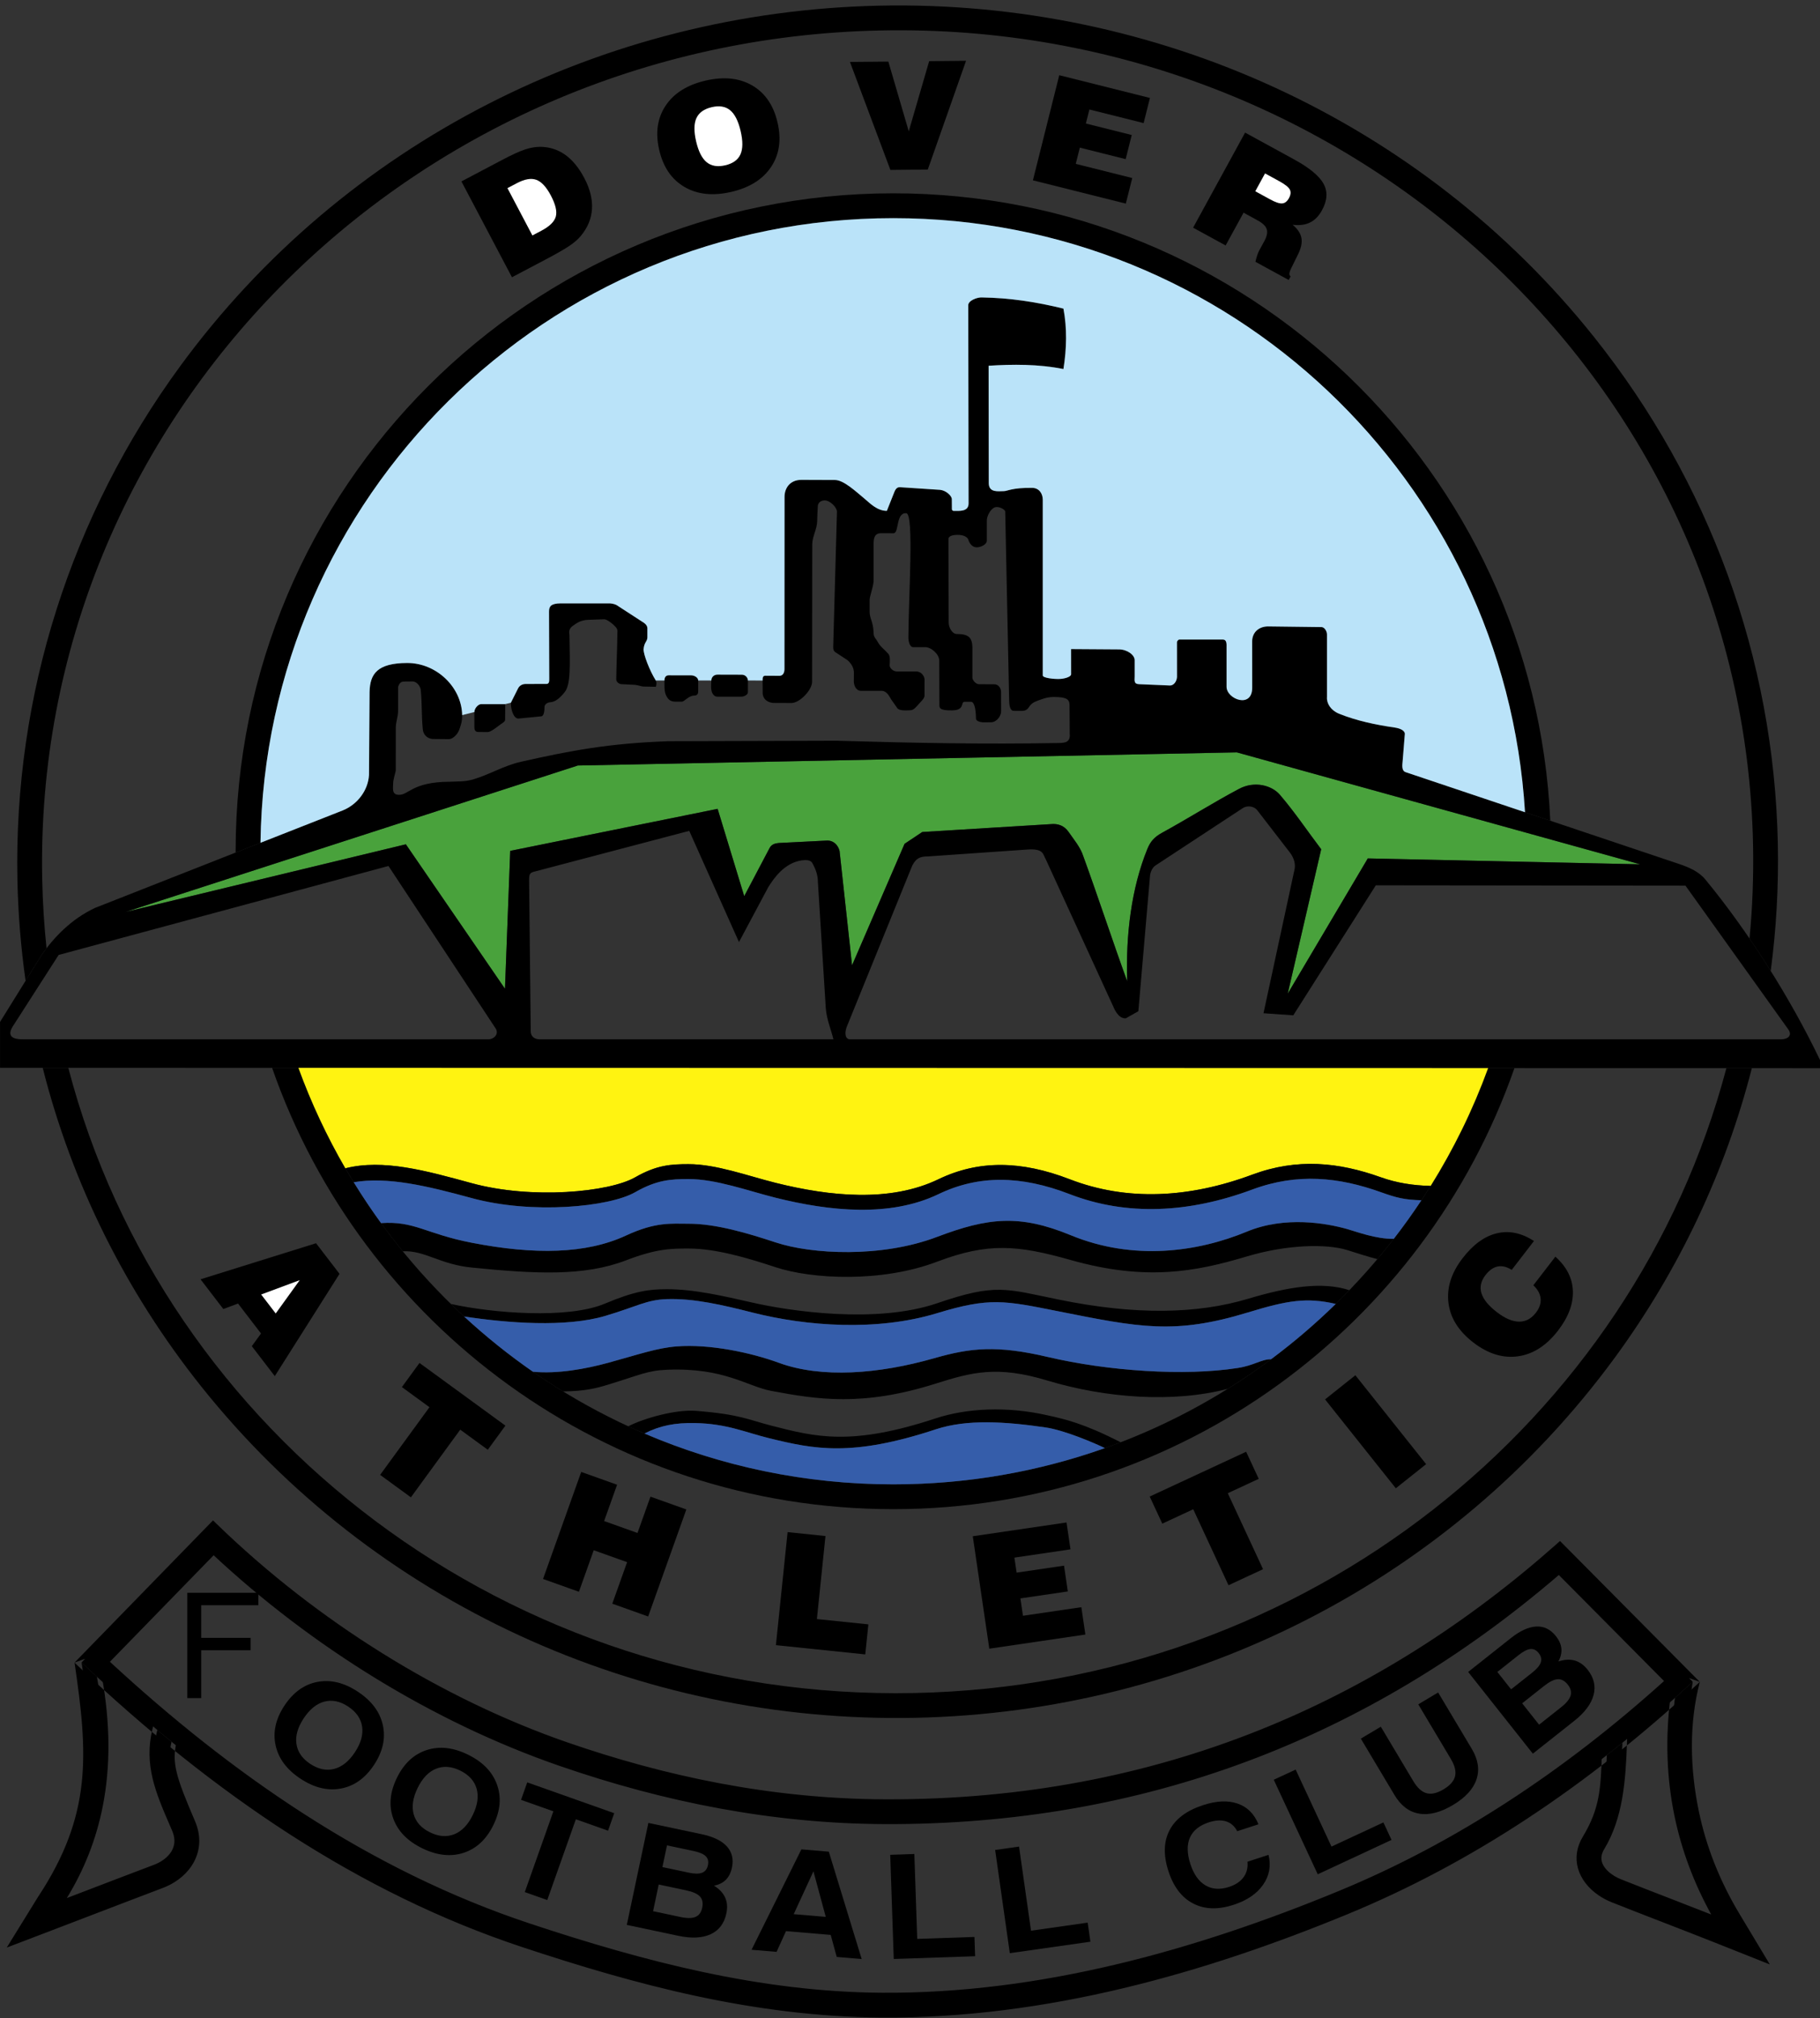 <?xml version="1.0" encoding="UTF-8"?>
<svg xmlns="http://www.w3.org/2000/svg" xmlns:xlink="http://www.w3.org/1999/xlink" width="519.9pt" height="576.3pt" viewBox="0 0 519.9 576.3" version="1.1">
<rect x="0" y="0" width="519.9" height="576.3" fill="#333333" stroke="none"/>
<defs>
<g>
<symbol overflow="visible" id="glyph0-0">
<path style="stroke:none;" d="M 5.25 0 L 5.25 -26.25 L 26.25 -26.25 L 26.25 0 Z M 5.906 -0.656 L 25.594 -0.656 L 25.594 -25.594 L 5.906 -25.594 Z M 5.906 -0.656 "/>
</symbol>
<symbol overflow="visible" id="glyph0-1">
<path style="stroke:none;" d="M 3.453 0 L 3.453 -30.062 L 23.734 -30.062 L 23.734 -26.516 L 7.422 -26.516 L 7.422 -17.203 L 21.531 -17.203 L 21.531 -13.656 L 7.422 -13.656 L 7.422 0 Z M 3.453 0 "/>
</symbol>
<symbol overflow="visible" id="glyph1-0">
<path style="stroke:none;" d="M 1.672 0 L 1.672 -7.5 L 7.672 -7.5 L 7.672 0 Z M 1.859 -0.188 L 7.484 -0.188 L 7.484 -7.312 L 1.859 -7.312 Z M 1.859 -0.188 "/>
</symbol>
<symbol overflow="visible" id="glyph1-1">
<path style="stroke:none;" d=""/>
</symbol>
</g>
<clipPath id="clip1">
  <path d="M 0 84 L 519.898 84 L 519.898 306 L 0 306 Z M 0 84 "/>
</clipPath>
<clipPath id="clip2">
  <path d="M 1 434 L 506 434 L 506 576.301 L 1 576.301 Z M 1 434 "/>
</clipPath>
</defs>
<g id="surface1">
<path style=" stroke:none;fill-rule:evenodd;fill:rgb(28.638%,63.477%,23.535%);fill-opacity:1;" d="M 468.535 246.812 C 442.598 246.254 416.66 245.688 390.723 245.129 C 383.098 258.004 375.473 270.879 367.848 283.754 C 371.035 270.004 374.223 256.254 377.41 242.504 C 373.473 237.312 369.84 231.879 365.598 226.938 C 363.293 224.254 358.363 222.926 353.973 225.254 C 346.504 229.211 339.355 233.754 331.941 237.812 C 329.609 239.09 328.562 240.43 327.723 242.504 C 323.219 253.59 321.535 266.953 322.004 280.238 C 317.879 268.922 313.566 255.781 309.441 244.469 C 308.613 241.891 306.785 239.797 305.27 237.586 C 303.984 235.715 302.176 235.145 300.207 235.336 C 287.957 236.086 275.707 236.836 263.457 237.586 C 261.77 238.711 260.082 239.836 258.395 240.961 C 253.395 252.52 248.395 264.086 243.395 275.645 C 242.207 264.77 241.02 253.895 239.832 243.02 C 239.438 241.441 238.273 240.09 236.457 240.02 C 231.812 240.254 227.172 240.488 222.531 240.723 C 221.188 240.836 220.453 241.176 219.906 242.035 C 217.469 246.66 215.031 251.285 212.594 255.91 C 210.062 247.598 207.531 239.285 205 230.973 C 185.25 234.973 165.5 238.973 145.75 242.973 L 144.25 282.348 C 134.812 268.598 125.375 254.848 115.938 241.098 L 35.875 260.41 C 78.938 246.473 122 232.535 165.062 218.598 C 227.812 217.348 290.562 216.098 353.312 214.848 C 391.719 225.504 430.129 236.16 468.535 246.812 Z M 468.535 246.812 "/>
<g clip-path="url(#clip1)" clip-rule="nonzero">
<path style=" stroke:none;fill-rule:evenodd;fill:rgb(0%,0%,0%);fill-opacity:1;" d="M 113.055 220.051 L 113.066 207.715 C 113.082 206.195 113.684 204.73 113.711 203.215 L 113.715 196.355 C 113.746 195.715 114.324 194.715 115.059 194.656 C 116.109 194.578 117.066 194.617 117.93 194.598 C 119.289 194.684 120.203 196.289 120.203 197.172 C 120.578 200.988 120.391 204.379 120.766 208.191 C 120.859 209.637 121.914 210.988 123.766 211.027 L 128.289 211.07 C 129.578 210.977 130.859 209.465 131.266 208.188 C 131.793 206.527 132.016 206.07 132.02 204.211 C 131.891 196.297 124.734 189.305 116.305 189.324 C 107.742 189.348 105.695 192.461 105.57 197.551 L 105.41 221.297 C 105.16 225.703 102.098 229.734 97.91 231.422 L 27.129 259.266 C 20.348 262.449 15.348 267.703 11.848 272.766 L 0.012 291.824 L 0.012 304.922 L 519.996 305.016 L 519.996 302.879 C 511.43 284.961 499.312 265.887 487.16 251.156 C 485.246 248.84 482.48 247.672 479.473 246.656 L 401.535 220.492 C 400.316 220.09 400.582 218.469 400.672 217.34 L 401.281 209.816 C 401.484 208.754 400.227 208.023 398.375 207.754 C 392.945 206.965 387.559 205.84 382.531 203.816 C 380.148 202.855 378.914 200.867 379.062 199.031 L 379.062 181.129 C 379.039 180.215 378.336 179.086 377.516 179.07 L 362.188 178.879 C 359.516 178.91 357.688 180.629 357.688 183.191 L 357.699 196.34 C 357.73 202.465 350.391 199.66 350.375 196.129 L 350.375 184.086 C 350.355 183.586 350.266 182.637 349.367 182.637 L 336.914 182.629 C 336.582 182.605 336.211 183.133 336.211 183.379 L 336.219 193.316 C 336.133 194.652 335.273 195.73 334.25 195.754 L 325.438 195.379 C 323.875 195.336 324.094 194.441 324.125 193.129 L 324.125 188.535 C 324.148 187.02 321.945 185.43 319.625 185.441 C 315.312 185.441 310.273 185.348 305.961 185.348 L 305.965 192.551 C 305.969 193.32 303.977 193.84 302.75 193.879 C 301.148 193.961 297.883 193.613 297.875 192.895 L 297.871 142.691 C 297.855 140.91 296.816 139.352 294.871 139.316 C 288.965 139.254 287.887 140.242 286.715 140.254 C 285.137 140.27 282.527 140.723 282.449 138.051 L 282.402 104.441 C 289.246 104.004 296.605 103.941 303.777 105.379 C 304.715 99.512 304.84 93.746 303.777 88.129 C 296.027 86.223 288.465 85.066 280.527 84.941 C 279.176 84.848 276.559 85.836 276.59 87.191 L 276.68 143.723 C 276.707 146.156 274.086 145.891 272.402 145.887 C 272.188 145.883 271.914 145.684 271.918 145.41 L 271.898 142.57 C 271.891 141.535 270.184 140.035 268.527 139.879 L 257.09 139.129 C 255.965 139.051 255.617 140.152 255.262 141.051 L 253.34 145.879 C 250.535 145.887 248.48 143.664 247.02 142.453 C 244.246 140.148 240.945 137.039 238.457 137.066 L 228.953 137.031 C 225.59 137.02 224.113 139.465 224.113 141.871 L 224.09 191.066 C 224.09 192.34 223.488 192.934 222.73 192.988 L 218.582 192.965 C 217.773 192.973 217.855 193.828 217.844 194.328 L 217.867 197.879 C 217.879 199.68 219.414 200.77 221.242 200.738 L 226.23 200.746 C 228.574 200.598 232 196.996 231.977 194.691 L 232.023 155.461 C 232.055 153.133 233.383 151.113 233.43 148.895 C 233.461 147.453 233.555 145.211 233.617 144.488 C 233.68 143.723 234.258 142.949 235.492 142.895 C 237.125 142.824 239.117 144.98 239.086 146.105 L 238.023 184.336 C 238.004 184.98 237.93 185.723 238.586 186.211 L 242.148 188.551 C 243.234 189.574 243.922 190.715 243.93 192.113 L 243.902 194.691 C 243.965 195.84 244.594 197.258 245.898 197.27 L 251.883 197.273 C 253.328 197.312 254.062 198.871 254.523 199.648 L 256.297 202.188 C 256.891 203.004 258.664 202.879 260.051 202.82 C 261.012 202.781 261.656 201.934 262.398 201.113 C 262.961 200.426 264.027 199.578 264.098 198.703 L 264.109 193.914 C 264.008 193.172 263.344 191.754 261.648 191.738 L 256.176 191.738 C 255.141 191.738 254.105 190.766 254.137 189.969 C 254.168 189.023 254.41 187.324 253.691 186.637 C 252.566 185.355 251.492 184.738 250.68 183.211 C 250.273 182.441 249.582 181.996 249.555 180.863 C 249.48 177.465 248.418 176.738 248.414 174.676 L 248.418 171.32 C 248.379 170.359 249.617 167.152 249.555 165.676 L 249.555 155.129 C 249.586 153.594 249.852 152.27 251.711 152.27 L 255.281 152.277 C 256.887 152.16 255.859 146.348 258.883 146.551 C 261.16 146.711 259.523 170.363 259.492 182.086 C 259.492 182.996 259.816 184.801 260.852 184.801 L 264.273 184.801 C 266.086 184.801 268.297 186.852 268.305 188.645 L 268.352 201.184 C 268.355 202.105 268.246 202.91 271.996 202.855 C 275.746 202.801 274.348 200.398 275.543 200.398 L 277.359 200.398 C 278.25 200.398 278.746 202.105 278.805 205.238 C 278.816 205.871 279.977 206.281 281.055 206.27 L 283.188 206.254 C 284.77 206.156 285.957 204.449 285.977 203.152 L 285.965 197.574 C 285.961 196.629 285.32 195.398 283.984 195.395 L 279.719 195.391 C 278.797 195.422 277.828 194.301 277.773 193.559 L 277.773 186.02 C 277.867 182.488 277.305 181.02 273.273 181.051 C 272.023 180.988 270.938 179.254 271 177.547 L 270.93 154.051 C 270.867 153.004 272.188 152.754 273.555 152.738 C 275.426 152.719 276.453 153.48 276.625 154.145 C 276.93 155.191 277.75 156.258 278.941 156.289 C 280.098 156.32 281.867 155.539 281.898 154.391 L 281.898 148.52 C 281.918 147.555 282.711 145.676 283.961 144.961 C 285.211 144.371 287.117 145.473 287.148 146.086 L 288.273 199.965 C 288.301 201.172 288.441 202.98 289.586 202.988 L 291.824 203.004 C 293.543 203.016 293.77 202.027 294.25 201.465 C 295.125 200.441 296.086 200.219 297.461 199.711 C 298.574 199.297 299.789 199.016 301.023 199.027 C 304.402 199.059 305.453 199.527 305.523 201.211 C 305.555 203.988 305.551 206.773 305.582 209.555 C 305.805 212.051 304.152 212.148 302.242 212.176 C 280.93 212.551 261.398 212.176 238.961 211.52 L 190.844 211.66 C 173.844 212.285 163.227 214.289 148.867 217.52 C 143.789 218.664 139.953 221.16 135.086 222.586 C 132.77 223.258 130.91 223.113 128.336 223.238 C 117.82 223.285 116.656 227.059 113.992 226.965 C 111.852 227.012 112.289 225.047 112.305 223.801 C 112.32 222.527 112.805 221.301 113.055 220.051 Z M 35.875 260.41 L 165.062 218.598 L 353.312 214.848 L 468.535 246.812 L 390.723 245.129 L 367.848 283.754 L 377.41 242.504 C 373.473 237.312 369.84 231.879 365.598 226.938 C 363.293 224.254 358.363 222.926 353.973 225.254 C 346.504 229.211 339.355 233.754 331.941 237.812 C 329.609 239.09 328.562 240.43 327.723 242.504 C 323.219 253.59 321.535 266.953 322.004 280.238 C 317.879 268.922 313.566 255.781 309.441 244.469 C 308.613 241.891 306.785 239.797 305.27 237.586 C 303.984 235.715 302.176 235.145 300.207 235.336 L 263.457 237.586 L 258.395 240.961 L 243.395 275.645 L 239.832 243.02 C 239.438 241.441 238.273 240.09 236.457 240.02 L 222.531 240.723 C 221.188 240.836 220.453 241.176 219.906 242.035 L 212.594 255.91 L 205 230.973 L 145.75 242.973 L 144.25 282.348 L 115.938 241.098 Z M 110.969 247.289 L 141.531 293.602 C 142.609 295.117 141.297 296.727 139.516 296.789 L 6.438 296.781 C 3.703 296.781 1.906 295.953 3.625 293.133 L 16.75 272.695 Z M 152.359 248.977 L 196.891 237.258 L 211.094 269.016 L 219.461 253.34 C 221.07 250.758 224.062 246.445 228.953 245.695 C 230.008 245.57 231.504 245.453 232.047 246.445 C 233.078 248.312 233.625 249.93 233.641 251.883 L 235.891 287.883 C 236.148 291.129 237.344 293.805 238.07 296.766 L 154.363 296.789 C 152.742 296.82 151.684 296.055 151.609 294.633 L 151.141 251.203 C 151.188 250.062 151.164 249.297 152.359 248.977 Z M 242.863 296.785 C 241.414 296.836 241.113 294.906 242.031 292.844 L 260.59 247.184 C 261.809 244.809 263.121 244.59 265.09 244.559 L 293.496 242.59 C 298.211 242.262 297.883 243.961 298.746 245.402 L 318.434 288.34 C 319.121 289.574 320.09 290.926 321.621 290.777 L 325.184 288.762 L 328.512 250.113 C 328.602 249.07 329.16 247.742 330.082 247.137 L 354.996 230.777 C 356.418 229.844 358.332 230.32 359.121 231.34 L 368.496 243.48 C 369.543 244.84 370.145 246.652 369.809 248.215 L 360.93 289.34 L 369.438 289.934 L 393.016 252.809 L 481.469 252.902 L 510.719 293.781 C 512.109 295.559 510.91 296.738 508.832 296.785 Z M 242.863 296.785 "/>
</g>
<path style=" stroke:none;fill-rule:evenodd;fill:rgb(0%,0%,0%);fill-opacity:1;" d="M 189.82 196.344 C 189.855 197.461 190.031 198.312 190.586 199.145 C 191.148 199.988 191.801 200.363 192.918 200.363 L 194.777 200.363 C 195.535 200.363 196.715 198.617 198.32 198.629 C 198.879 198.633 199.453 198.379 199.445 197.461 L 199.449 194.312 C 199.434 193.504 198.41 192.887 197.539 192.855 L 191.023 192.84 C 190.23 192.84 189.801 193.402 189.805 194.312 Z M 189.82 196.344 "/>
<path style=" stroke:none;fill-rule:evenodd;fill:rgb(0%,0%,0%);fill-opacity:1;" d="M 203.195 194.316 C 203.125 195.848 203.035 196.883 203.453 197.879 C 203.82 198.496 204.152 198.945 205.035 198.945 L 211.66 198.941 C 212.566 198.973 213.68 198.363 213.648 197.645 L 213.648 194.312 C 213.637 193.539 212.965 192.672 211.918 192.664 L 204.965 192.645 C 203.895 192.641 203.199 193.43 203.195 194.316 Z M 203.195 194.316 "/>
<path style=" stroke:none;fill-rule:evenodd;fill:rgb(0%,0%,0%);fill-opacity:1;" d="M 187.352 194.352 C 185.512 191.438 183.805 186.871 183.84 185.41 C 184.004 183.371 184.906 183.219 184.93 182.023 L 184.93 179.328 C 184.895 178.754 184.535 178.297 183.984 177.883 L 176.68 173.141 C 175.973 172.578 175.195 172.379 174.242 172.297 L 160.18 172.297 C 157.328 172.309 156.836 173.211 156.832 174.648 L 156.898 193.859 C 156.938 194.789 156.742 195.297 156.105 195.305 L 150.195 195.312 C 149.234 195.312 148.41 195.742 147.992 196.578 L 145.938 200.672 C 145.891 202.754 146.781 205.289 148.141 205.188 L 154.617 204.555 C 155.375 204.516 155.562 202.93 155.547 201.812 C 155.586 201.152 156.328 200.578 157.258 200.523 C 158.555 200.422 159.809 199.508 161.289 197.664 C 163.035 195.492 162.828 190.426 162.672 181.379 C 162.57 180.551 162.422 179.648 163.492 178.82 C 164.828 177.84 165.926 177.07 168.062 176.996 L 172.621 176.836 C 173.445 176.82 175.434 178.43 176.031 179.246 C 176.605 180.027 176.297 180.621 176.359 181.121 C 176.297 185.684 176.102 189.438 176.039 194.004 C 176.035 194.805 176.938 195.348 177.531 195.371 C 178.781 195.422 180.031 195.496 181.281 195.559 C 182.324 195.617 182.953 196.016 183.891 196.051 L 187.352 196.117 C 187.539 195.539 187.602 194.938 187.352 194.352 Z M 187.352 194.352 "/>
<path style=" stroke:none;fill-rule:evenodd;fill:rgb(0%,0%,0%);fill-opacity:1;" d="M 144.297 205.473 C 144.297 204.379 144.32 202.164 144.32 201.07 L 137.398 201.074 C 136.5 201.133 135.512 202.359 135.504 203.336 L 135.512 207.512 C 135.461 208.141 135.629 209.016 136.551 209.023 L 139.363 209.047 C 140.184 209.031 141.859 207.691 143.078 206.785 C 143.613 206.395 144.312 206.074 144.297 205.473 Z M 144.297 205.473 "/>
<path style=" stroke:none;fill-rule:evenodd;fill:rgb(0%,0%,0%);fill-opacity:1;" d="M 74.41 240.664 C 75.703 141.93 156.141 62.297 255.184 62.297 C 351.289 62.297 429.879 137.281 435.633 231.941 L 442.859 234.367 C 438.309 134.652 356.023 55.203 255.184 55.203 C 151.422 55.203 67.309 139.32 67.309 243.078 C 67.309 243.211 67.309 243.336 67.309 243.461 Z M 74.41 240.664 "/>
<path style=" stroke:none;fill-rule:evenodd;fill:rgb(0%,0%,0%);fill-opacity:1;" d="M 255.184 423.867 C 177.062 423.867 110.516 374.32 85.254 304.938 L 77.727 304.938 C 103.301 378.309 173.094 430.953 255.184 430.953 C 337.246 430.953 407.023 378.34 432.613 305.004 L 425.09 305.004 C 399.809 374.352 333.281 423.867 255.184 423.867 Z M 255.184 423.867 "/>
<path style=" stroke:none;fill-rule:evenodd;fill:rgb(72.852%,89.062%,97.656%);fill-opacity:1;" d="M 297.875 142.691 L 297.875 192.895 C 297.883 193.613 301.148 193.961 302.75 193.879 C 303.977 193.84 305.973 193.32 305.969 192.551 L 305.961 185.348 C 310.273 185.348 315.316 185.441 319.629 185.441 C 321.949 185.434 324.152 187.02 324.129 188.535 L 324.129 193.129 C 324.094 194.441 323.879 195.336 325.441 195.379 L 334.254 195.754 C 335.277 195.73 336.137 194.652 336.223 193.316 L 336.211 183.383 C 336.211 183.133 336.582 182.605 336.918 182.629 L 349.367 182.637 C 350.266 182.637 350.355 183.586 350.379 184.086 L 350.379 196.129 C 350.395 199.66 357.73 202.465 357.703 196.34 L 357.691 183.191 C 357.691 180.629 359.52 178.91 362.191 178.879 L 377.516 179.07 C 378.336 179.086 379.039 180.215 379.066 181.129 L 379.066 199.035 C 378.918 200.871 380.152 202.855 382.535 203.816 C 387.559 205.84 392.949 206.965 398.379 207.754 C 400.23 208.023 401.488 208.754 401.285 209.816 L 400.676 217.34 C 400.582 218.469 400.316 220.09 401.535 220.496 L 435.633 231.941 C 429.879 137.281 351.293 62.297 255.184 62.297 C 156.141 62.297 75.703 141.93 74.41 240.664 L 97.914 231.422 C 102.102 229.734 105.16 225.703 105.41 221.297 L 105.574 197.551 C 105.699 192.461 107.746 189.348 116.309 189.324 C 124.734 189.305 131.891 196.297 132.02 204.211 L 135.504 203.336 C 135.512 202.359 136.5 201.133 137.398 201.074 L 144.32 201.07 L 145.938 200.672 L 147.992 196.578 C 148.414 195.742 149.238 195.316 150.195 195.312 L 156.105 195.305 C 156.746 195.297 156.938 194.789 156.898 193.859 L 156.836 174.648 C 156.836 173.211 157.332 172.309 160.18 172.297 L 174.242 172.297 C 175.195 172.379 175.973 172.578 176.68 173.141 L 183.984 177.883 C 184.535 178.297 184.895 178.754 184.93 179.328 L 184.93 182.023 C 184.906 183.219 184.004 183.371 183.84 185.41 C 183.805 186.871 185.516 191.438 187.352 194.352 C 187.348 194.34 187.344 194.328 187.34 194.316 L 189.805 194.316 C 189.801 193.402 190.23 192.84 191.027 192.84 L 197.539 192.855 C 198.41 192.887 199.438 193.504 199.453 194.312 L 203.195 194.316 C 203.199 193.43 203.895 192.641 204.965 192.645 L 211.922 192.664 C 212.965 192.676 213.637 193.539 213.648 194.312 L 217.844 194.336 C 217.855 193.828 217.773 192.977 218.582 192.965 L 222.73 192.988 C 223.488 192.934 224.09 192.34 224.09 191.066 L 224.113 141.871 C 224.113 139.465 225.594 137.02 228.953 137.031 L 238.457 137.066 C 240.945 137.047 244.246 140.152 247.023 142.461 C 248.48 143.672 250.535 145.887 253.34 145.879 L 255.262 141.051 C 255.621 140.152 255.965 139.051 257.09 139.129 L 268.527 139.879 C 270.184 140.035 271.895 141.535 271.898 142.57 L 271.918 145.41 C 271.918 145.688 272.188 145.887 272.402 145.887 C 274.086 145.895 276.711 146.16 276.684 143.723 L 276.59 87.191 C 276.559 85.836 279.176 84.848 280.527 84.941 C 288.465 85.066 296.027 86.223 303.777 88.129 C 304.84 93.746 304.715 99.512 303.777 105.379 C 296.605 103.941 289.246 104.004 282.402 104.441 L 282.449 138.051 C 282.527 140.723 285.137 140.273 286.715 140.254 C 287.887 140.242 288.969 139.254 294.875 139.316 C 296.816 139.352 297.859 140.91 297.875 142.691 Z M 297.875 142.691 "/>
<path style=" stroke:none;fill-rule:evenodd;fill:rgb(100%,95.312%,6.665%);fill-opacity:1;" d="M 98.664 333.617 C 109.512 330.891 121.695 334.305 134.762 337.871 C 151.902 342.551 173.988 340.461 181.453 336.184 C 187.637 332.641 191.75 332.445 196.637 332.434 C 204.547 332.414 213.691 335.812 221.574 337.777 C 237.152 341.66 254.273 343.387 268.078 336.746 C 279.473 331.266 291.574 331.34 305.578 336.746 C 321.934 343.062 339.68 342.137 357.703 335.434 C 370.59 330.641 382.43 331.883 394.453 336.184 C 398.926 337.785 403.645 338.535 408.676 338.648 C 415.254 328.109 420.773 316.844 425.09 305.004 L 85.254 304.938 C 88.895 314.941 93.395 324.527 98.664 333.617 Z M 98.664 333.617 "/>
<path style=" stroke:none;fill-rule:evenodd;fill:rgb(0%,0%,0%);fill-opacity:1;" d="M 181.453 336.184 C 173.988 340.461 151.902 342.551 134.762 337.871 C 121.695 334.305 109.512 330.891 98.664 333.617 C 99.438 334.953 100.23 336.281 101.039 337.598 C 110.633 335.961 121.766 338.574 134.762 342.129 C 151.898 346.801 173.988 344.711 181.453 340.438 C 187.637 336.895 191.75 336.695 196.637 336.688 C 204.547 336.672 213.691 340.062 221.574 342.031 C 237.152 345.914 254.273 347.637 268.078 341.004 C 279.473 335.52 291.574 335.59 305.578 341.004 C 321.934 347.312 339.68 346.391 357.703 339.688 C 370.59 334.891 382.43 336.133 394.453 340.438 C 398.871 342.02 401.141 342.617 406.043 342.742 C 406.941 341.391 407.816 340.023 408.676 338.648 C 403.645 338.535 398.926 337.785 394.453 336.184 C 382.43 331.883 370.59 330.641 357.703 335.434 C 339.68 342.137 321.934 343.062 305.578 336.746 C 291.574 331.34 279.473 331.266 268.078 336.746 C 254.273 343.387 237.152 341.66 221.574 337.777 C 213.691 335.812 204.547 332.414 196.637 332.434 C 191.75 332.445 187.637 332.641 181.453 336.184 Z M 181.453 336.184 "/>
<path style=" stroke:none;fill-rule:evenodd;fill:rgb(0%,0%,0%);fill-opacity:1;" d="M 178.824 352.816 C 167.434 358.098 152.777 358.371 134.762 354.879 C 121.535 352.312 118.48 348.609 108.852 349.27 C 110.84 352.008 112.906 354.688 115.043 357.309 C 121.395 357.02 125.621 361.055 134.762 361.965 C 152.859 363.77 166.777 364.527 178.824 359.902 C 187.621 356.527 191.75 356.539 196.637 356.527 C 204.547 356.512 213.859 359.32 221.574 361.871 C 231.902 365.285 251.77 366.324 267.656 360.301 C 282.23 354.773 290.645 355.508 305.859 359.809 C 327.352 365.887 341.59 363.152 356.203 358.777 C 367.465 355.406 378.801 355.102 384.824 356.965 C 387.758 357.871 391.156 358.992 393.469 359.547 C 395.066 357.648 396.625 355.719 398.145 353.762 C 393.066 353.84 387.508 351.727 384.965 351.004 C 378.902 349.27 367.062 347.188 356.203 351.691 C 342.133 357.527 323.789 360.113 305.859 352.723 C 291.238 346.699 282.23 347.688 267.656 353.215 C 251.77 359.238 231.902 358.199 221.574 354.785 C 213.859 352.234 204.547 349.422 196.637 349.441 C 191.75 349.453 187.375 348.852 178.824 352.816 Z M 178.824 352.816 "/>
<path style=" stroke:none;fill-rule:evenodd;fill:rgb(0%,0%,0%);fill-opacity:1;" d="M 190.406 368.145 C 185.516 368.156 181.461 368.613 172.781 372.27 C 162.23 376.715 140.852 375.004 128.801 372.359 C 130.039 373.566 131.293 374.758 132.566 375.934 C 144.961 377.82 161.641 379.113 172.922 375.762 C 181.953 373.078 184.672 371.18 190.406 370.98 C 198.309 370.711 206.57 372.688 215.016 374.824 C 230.391 378.715 250.488 380.23 267.703 374.988 C 282.711 370.422 286.879 371.379 302.16 374.422 C 325.547 379.07 335.496 381.188 356.578 374.754 C 367.82 371.324 373.258 370.438 381.574 372.344 C 382.891 371.059 384.188 369.754 385.461 368.426 C 377.613 365.863 367.84 367.496 356.578 370.863 C 341.965 375.238 324.375 375.586 302.488 371.117 C 287.223 368.004 284.516 366.406 267.703 372.152 C 250.285 378.105 225.516 374.379 215.016 371.988 C 206.52 370.059 198.312 368.129 190.406 368.145 Z M 190.406 368.145 "/>
<path style=" stroke:none;fill-rule:evenodd;fill:rgb(0%,0%,0%);fill-opacity:1;" d="M 193.312 384.48 C 187.594 384.93 182.758 386.688 173.672 389.172 C 167.441 390.871 159.379 392.391 152.234 391.715 C 155.047 393.664 157.914 395.539 160.84 397.336 C 167.387 397.246 170.449 396.383 173.672 395.406 C 182.684 392.672 184.863 391.371 190.594 391.141 C 206.902 390.488 213.379 395.887 220.359 397.188 C 233.449 399.629 246.293 401.734 267.281 395.105 C 277.598 391.848 284.824 389.891 299.113 394.203 C 315.859 399.258 335.105 400.664 350.719 396.594 C 354.965 393.945 359.098 391.129 363.098 388.141 C 360.32 388.129 358.285 389.906 353.578 390.641 C 338.34 393.027 316.469 391.523 299.348 387.504 C 284.816 384.09 277.309 384.855 266.906 387.84 C 250.977 392.402 234.645 393.621 222.512 389.172 C 214.617 386.273 202.809 383.742 193.312 384.48 Z M 193.312 384.48 "/>
<path style=" stroke:none;fill-rule:evenodd;fill:rgb(0%,0%,0%);fill-opacity:1;" d="M 198.809 402.879 C 193.094 402.422 183.93 404.98 179.461 407.297 C 180.992 408.004 182.535 408.691 184.094 409.355 C 188.535 407.09 192.793 406.258 198.527 406.367 C 207.605 406.539 212.809 408.996 219.703 410.691 C 232.695 413.883 243.363 416.062 267.375 408.141 C 276.219 405.223 287.125 405.934 298.645 407.613 C 304.133 408.414 312.652 412.086 315.625 413.516 C 317.141 412.98 318.645 412.426 320.141 411.848 C 309.379 406.395 304.523 405.344 299.113 404.129 C 287.617 401.535 276.125 402.109 267.281 405.027 C 243.27 412.949 233.07 410.395 220.359 407.109 C 213.484 405.336 211.449 403.895 198.809 402.879 Z M 198.809 402.879 "/>
<path style=" stroke:none;fill-rule:evenodd;fill:rgb(20.776%,36.473%,66.602%);fill-opacity:1;" d="M 221.574 354.785 C 231.902 358.199 251.77 359.238 267.656 353.215 C 282.23 347.688 291.238 346.699 305.859 352.723 C 323.789 360.113 342.133 357.527 356.203 351.691 C 367.062 347.188 378.902 349.27 384.965 351.004 C 387.508 351.727 393.066 353.84 398.145 353.762 C 400.91 350.191 403.547 346.516 406.043 342.742 C 401.141 342.617 398.871 342.02 394.453 340.438 C 382.43 336.133 370.59 334.891 357.703 339.688 C 339.68 346.391 321.934 347.312 305.578 341.004 C 291.574 335.59 279.473 335.52 268.078 341.004 C 254.273 347.637 237.152 345.914 221.574 342.031 C 213.691 340.062 204.547 336.672 196.637 336.688 C 191.75 336.695 187.637 336.895 181.453 340.438 C 173.988 344.711 151.898 346.801 134.762 342.129 C 121.766 338.574 110.633 335.961 101.039 337.598 C 103.492 341.594 106.102 345.488 108.852 349.27 C 118.48 348.609 121.535 352.312 134.762 354.879 C 152.777 358.371 167.434 358.098 178.824 352.816 C 187.375 348.852 191.75 349.453 196.637 349.441 C 204.547 349.422 213.859 352.234 221.574 354.785 Z M 221.574 354.785 "/>
<path style=" stroke:none;fill-rule:evenodd;fill:rgb(20.776%,36.473%,66.602%);fill-opacity:1;" d="M 267.703 374.988 C 250.488 380.23 230.391 378.715 215.016 374.824 C 206.57 372.688 198.309 370.711 190.406 370.98 C 184.672 371.18 181.953 373.078 172.922 375.762 C 161.641 379.113 144.961 377.82 132.566 375.934 C 138.738 381.633 145.309 386.91 152.234 391.715 C 159.379 392.391 167.441 390.871 173.672 389.172 C 182.758 386.688 187.594 384.93 193.312 384.48 C 202.809 383.742 214.617 386.273 222.512 389.172 C 234.645 393.621 250.977 392.402 266.906 387.84 C 277.309 384.855 284.816 384.09 299.348 387.504 C 316.469 391.523 338.34 393.027 353.578 390.641 C 358.285 389.906 360.32 388.129 363.098 388.141 C 369.609 383.289 375.781 378.012 381.574 372.344 C 373.258 370.438 367.82 371.324 356.578 374.754 C 335.496 381.188 325.547 379.07 302.16 374.422 C 286.879 371.379 282.711 370.422 267.703 374.988 Z M 267.703 374.988 "/>
<path style=" stroke:none;fill-rule:evenodd;fill:rgb(20.776%,36.473%,66.602%);fill-opacity:1;" d="M 267.375 408.141 C 243.363 416.062 232.695 413.883 219.703 410.691 C 212.809 408.996 207.605 406.539 198.527 406.367 C 192.793 406.258 188.535 407.09 184.094 409.355 C 205.914 418.695 229.945 423.867 255.184 423.867 C 276.379 423.867 296.727 420.219 315.625 413.516 C 312.652 412.086 304.133 408.414 298.645 407.613 C 287.125 405.934 276.219 405.223 267.375 408.141 Z M 267.375 408.141 "/>
<path style=" stroke:none;fill-rule:evenodd;fill:rgb(0%,0%,0%);fill-opacity:1;" d="M 12.059 251.094 C 9.367 119.996 116.586 11.473 251.539 8.699 C 386.492 5.93 498.078 109.961 500.77 241.059 C 500.957 250.156 500.613 259.148 499.77 268.004 C 501.832 271.02 503.855 274.113 505.82 277.254 C 507.418 265.27 508.105 253.129 507.855 240.91 C 506.77 187.984 488.336 137.594 455.352 96.234 C 406.035 34.406 330.27 -0.004 251.395 1.613 C 172.422 3.238 98.281 40.656 51.496 104.531 C 20.34 147.062 3.891 198.496 4.973 251.238 C 5.176 260.949 5.957 270.574 7.309 280.074 L 11.848 272.766 C 12.305 272.105 12.785 271.441 13.293 270.781 C 12.609 264.297 12.195 257.73 12.059 251.094 Z M 12.059 251.094 "/>
<path style=" stroke:none;fill-rule:evenodd;fill:rgb(0%,0%,0%);fill-opacity:1;" d="M 261.289 483.453 C 145.445 485.832 46.82 409.512 19.512 304.926 L 12.199 304.926 C 20.535 337.91 35.891 368.848 57.48 395.914 C 106.793 457.746 182.559 492.156 261.434 490.535 C 340.406 488.914 414.547 451.496 461.336 387.621 C 479.629 362.641 492.855 334.594 500.438 305.012 L 493.16 305.012 C 466.539 405.727 373.504 481.145 261.289 483.453 Z M 261.289 483.453 "/>
<path style=" stroke:none;fill-rule:evenodd;fill:rgb(0%,0%,0%);fill-opacity:1;" d="M 150.98 550.645 C 104.766 535.328 64.766 507.477 29.371 474.59 L 60.984 442.141 C 89.059 468.566 123.855 490.316 160.223 502.906 C 190.168 513.27 221.062 519.359 252.82 519.473 C 326.109 519.742 390.453 495.34 445.371 447.82 L 477.398 480.09 C 449.395 505.508 417.887 526.922 382.809 541.367 C 341.301 558.465 297.051 570.773 251.844 570.457 C 216.961 570.215 183.859 561.543 150.98 550.645 Z M 161.613 498.887 C 126.293 486.664 90.332 464.746 60.879 436.156 L 23.301 474.727 C 61.969 511.258 103.293 539.312 149.645 554.68 C 181.625 565.281 215.453 574.457 251.816 574.707 C 298.848 575.039 344.027 561.934 384.43 545.297 C 420.539 530.43 453.527 508.062 483.531 480.234 L 445.574 441.988 C 395.039 486.781 331.871 515.512 252.836 515.223 C 219.758 515.102 189.234 508.453 161.613 498.887 Z M 161.613 498.887 "/>
<path style="fill:none;stroke-width:2.16;stroke-linecap:butt;stroke-linejoin:miter;stroke:rgb(0%,0%,0%);stroke-opacity:1;stroke-miterlimit:4;" d="M 4785.898 915.539 C 4756.484 683.859 4800.469 468.117 4920.781 267.961 C 4823.242 306.711 4722.93 344.562 4625.43 383.312 C 4584.531 399.562 4540.234 439.953 4570.117 489.211 C 4622.07 574.953 4629.688 679.484 4633.477 785.578 " transform="matrix(0.1,0,0,-0.1,0,576.3)"/>
<path style=" stroke:none;fill-rule:evenodd;fill:rgb(0%,0%,0%);fill-opacity:1;" d="M 457.012 527.379 C 462.207 518.805 462.969 508.352 463.348 497.742 C 461.902 498.914 460.449 500.07 458.992 501.215 C 458.652 510.754 458.457 516.793 453.379 525.172 C 449.961 530.809 452.32 536.539 457.402 540.02 C 458.512 540.781 459.723 541.422 460.973 541.922 C 470.797 545.828 480.684 549.551 490.508 553.457 L 502.207 558.102 L 495.723 547.312 C 484.184 528.113 479.988 507.477 482.809 485.281 L 483.531 480.234 C 481.895 481.754 480.246 483.258 478.59 484.746 C 475.648 507.914 480.047 529.488 492.078 549.504 C 482.324 545.629 472.293 541.844 462.543 537.969 C 458.453 536.344 454.023 532.305 457.012 527.379 Z M 457.012 527.379 "/>
<path style=" stroke:none;fill-rule:evenodd;fill:rgb(0%,0%,0%);fill-opacity:1;" d="M 15.535 544.883 C 27.617 527.285 32.602 505.914 27.684 478.816 C 26.219 477.465 24.758 476.102 23.301 474.727 C 25.516 489.715 29.484 516.035 12.062 542.43 L 5.32 553.34 L 17.051 548.855 C 26.703 545.172 36.344 541.457 46.008 537.801 C 53.215 535.078 57.684 528.254 54.414 520.617 C 49.059 508.117 47.555 503.734 49 497.371 C 47.645 496.262 46.289 495.145 44.941 494.016 C 42.336 504.52 46.484 512.906 50.504 522.289 C 52.941 527.98 48.977 532.129 44.504 533.82 C 34.836 537.477 25.191 541.195 15.535 544.883 Z M 15.535 544.883 "/>
<g clip-path="url(#clip2)" clip-rule="nonzero">
<path style=" stroke:none;fill-rule:evenodd;fill:rgb(0%,0%,0%);fill-opacity:1;" d="M 14.367 544.09 C 20.301 535.445 24.492 525.879 26.594 515.141 C 28.68 504.504 28.719 492.715 26.379 479.539 C 26.023 479.215 25.656 478.871 25.281 478.52 C 27.461 494.117 29.496 518.59 13.242 543.215 L 13.238 543.215 L 8.719 550.523 L 16.547 547.531 C 19.758 546.309 22.965 545.082 26.172 543.848 C 32.41 541.465 38.645 539.07 45.508 536.477 C 45.738 536.391 45.965 536.297 46.188 536.207 C 49.188 534.918 51.59 532.852 52.93 530.316 C 54.238 527.836 54.523 524.863 53.328 521.715 C 53.262 521.531 53.191 521.352 53.113 521.168 C 50.406 514.852 48.672 510.582 47.785 507.035 C 46.941 503.664 46.855 500.969 47.441 497.922 C 46.898 497.477 46.371 497.043 45.855 496.617 C 44.551 504.961 47.641 512.109 50.977 519.82 L 51.805 521.738 C 51.871 521.895 51.938 522.055 51.996 522.215 C 53.164 525.301 52.719 528.004 51.363 530.203 C 50.066 532.309 47.926 533.91 45.609 534.898 C 45.41 534.984 45.207 535.066 45.004 535.145 C 38.953 537.43 32.305 539.98 25.656 542.527 C 22.453 543.754 19.246 544.984 16.039 546.211 L 11.801 547.832 Z M 29.375 515.684 C 27.488 525.312 23.98 534.035 19.09 542.008 L 24.652 539.879 C 30.895 537.488 37.141 535.094 44.004 532.504 C 44.172 532.438 44.336 532.367 44.504 532.297 C 46.316 531.52 47.977 530.297 48.949 528.715 C 49.871 527.223 50.164 525.363 49.352 523.215 C 49.305 523.094 49.258 522.969 49.203 522.844 C 48.602 521.441 48.504 521.215 48.383 520.938 C 44.555 512.082 41.027 503.922 43.57 493.676 L 44.113 491.477 L 45.852 492.93 C 47.277 494.121 48.625 495.238 49.891 496.273 L 50.57 496.832 L 50.379 497.68 C 49.707 500.629 49.723 503.129 50.531 506.348 C 51.371 509.715 53.066 513.883 55.715 520.062 C 55.805 520.277 55.895 520.496 55.977 520.715 C 57.48 524.688 57.105 528.461 55.43 531.633 C 53.785 534.754 50.887 537.266 47.297 538.805 C 47.039 538.914 46.773 539.02 46.508 539.121 C 40.469 541.402 33.82 543.957 27.18 546.496 C 23.973 547.727 20.766 548.957 17.555 550.18 L 5.824 554.66 L 1.922 556.152 L 4.117 552.594 L 10.859 541.688 L 10.883 541.652 C 26.348 518.219 25.152 500.879 21.289 474.77 L 24.27 473.695 C 24.992 474.379 25.723 475.062 26.453 475.746 C 27.141 476.387 27.867 477.062 28.641 477.777 L 28.988 478.098 L 29.074 478.57 C 31.562 492.301 31.547 504.594 29.375 515.684 Z M 150.539 551.984 C 127.305 544.281 105.645 533.438 85.355 520.395 C 65.078 507.359 46.164 492.121 28.41 475.621 L 27.352 474.637 L 28.359 473.602 L 59.973 441.152 L 60.941 440.156 L 61.953 441.109 C 76.086 454.414 91.93 466.523 108.82 476.867 C 125.324 486.973 142.82 495.387 160.684 501.57 C 175.586 506.73 190.727 510.828 206.098 513.645 C 221.457 516.465 237.035 518.004 252.82 518.062 C 289.141 518.195 323.25 512.242 355.086 500.395 C 387.191 488.453 416.996 470.504 444.445 446.754 L 445.441 445.887 L 446.371 446.824 L 478.398 479.094 L 479.445 480.145 L 478.352 481.137 C 463.848 494.301 448.402 506.398 432.004 517.02 C 416.625 526.984 400.406 535.648 383.348 542.672 C 362.52 551.254 341.008 558.629 319.035 563.816 C 297.043 569.016 274.57 572.027 251.84 571.867 C 234.281 571.75 217.191 569.508 200.367 565.93 C 183.586 562.363 167.039 557.457 150.539 551.984 Z M 86.883 518.012 C 106.996 530.945 128.445 541.688 151.426 549.305 C 167.801 554.734 184.242 559.609 200.953 563.16 C 217.625 566.707 234.527 568.926 251.852 569.043 C 274.324 569.199 296.582 566.215 318.395 561.062 C 340.227 555.902 361.594 548.578 382.273 540.059 C 399.164 533.105 415.227 524.523 430.465 514.648 C 446.309 504.387 461.27 492.723 475.352 480.035 L 445.293 449.754 C 417.871 473.289 388.109 491.121 356.07 503.043 C 323.914 515.008 289.477 521.02 252.82 520.887 C 236.848 520.832 221.098 519.27 205.586 516.422 C 190.086 513.582 174.805 509.445 159.762 504.238 C 141.688 497.984 124.004 489.48 107.348 479.281 C 90.691 469.086 75.043 457.18 61.027 444.117 L 31.398 474.535 C 48.727 490.547 67.16 505.336 86.883 518.012 Z M 161.152 500.223 C 143.172 493.996 125.039 485.285 107.684 474.48 C 91.133 464.172 75.27 451.945 60.906 438.148 L 25.316 474.684 C 44.266 492.484 63.852 508.242 84.355 521.453 C 105.223 534.895 127.035 545.703 150.086 553.34 C 166.02 558.621 182.418 563.547 199.379 567.191 C 216.305 570.824 233.762 573.172 251.82 573.297 C 275.219 573.461 298.16 570.281 320.281 564.992 C 342.422 559.703 363.75 552.285 383.891 543.992 C 401.477 536.754 418.328 527.715 434.465 517.121 L 434.469 517.129 C 450.883 506.348 466.555 493.953 481.496 480.191 L 445.508 443.93 C 420.375 466.027 392.141 484.184 360.41 496.828 C 328.262 509.633 292.539 516.781 252.836 516.633 C 236.195 516.578 220.207 514.871 204.918 511.984 C 189.641 509.098 175.035 505.027 161.152 500.223 Z M 109.18 472.078 C 126.375 482.785 144.312 491.406 162.074 497.555 C 175.812 502.309 190.281 506.344 205.438 509.207 C 220.582 512.066 236.398 513.754 252.836 513.812 C 292.164 513.957 327.543 506.879 359.371 494.203 C 391.199 481.52 419.488 463.227 444.637 440.934 L 445.637 440.047 L 446.574 440.992 L 484.531 479.238 L 485.566 480.277 L 484.496 481.27 C 469.133 495.52 452.98 508.348 436.016 519.484 L 436.016 519.488 C 419.754 530.168 402.742 539.285 384.965 546.605 C 364.711 554.945 343.246 562.402 320.938 567.738 C 298.609 573.082 275.445 576.289 251.809 576.125 C 233.508 575.992 215.867 573.625 198.793 569.961 C 181.758 566.301 165.25 561.34 149.199 556.02 C 125.898 548.297 103.875 537.391 82.828 523.836 C 61.793 510.281 41.727 494.082 22.332 475.758 L 21.289 474.77 L 22.289 473.742 L 59.863 435.172 L 60.852 434.16 L 61.863 435.145 C 76.336 449.191 92.395 461.629 109.18 472.078 Z M 455.805 526.645 C 458.297 522.535 459.73 517.938 460.59 513.082 C 461.293 509.105 461.613 504.973 461.809 500.789 C 461.352 501.152 460.875 501.527 460.383 501.918 C 460.047 511.309 459.738 517.402 454.582 525.902 C 453.172 528.234 452.895 530.57 453.469 532.695 C 454.113 535.07 455.82 537.223 458.199 538.852 C 458.723 539.215 459.254 539.535 459.789 539.82 L 459.793 539.816 C 460.371 540.129 460.941 540.391 461.496 540.609 C 466.281 542.512 471.238 544.43 476.199 546.352 C 481.098 548.246 485.992 550.141 491.027 552.141 L 498.844 555.246 L 494.508 548.035 C 488.656 538.301 484.668 528.195 482.496 517.707 C 480.328 507.219 479.977 496.359 481.406 485.102 L 481.406 485.086 L 481.566 483.965 C 481.004 484.473 480.457 484.969 479.922 485.453 C 478.551 496.688 478.93 507.547 481.102 518.023 C 483.305 528.656 487.355 538.906 493.289 548.777 L 495.441 552.359 L 491.555 550.812 C 486.773 548.914 481.762 546.973 476.754 545.035 C 471.875 543.145 466.992 541.254 462.023 539.281 C 461.25 538.973 460.461 538.59 459.707 538.129 C 458.023 537.105 456.484 535.723 455.555 534.062 C 454.559 532.277 454.25 530.215 455.141 527.969 C 455.316 527.535 455.535 527.09 455.805 526.645 Z M 463.383 513.566 C 462.469 518.73 460.926 523.645 458.219 528.105 C 458.035 528.414 457.883 528.715 457.766 529.012 C 457.23 530.359 457.418 531.605 458.023 532.688 C 458.695 533.891 459.863 534.926 461.168 535.715 C 461.781 536.09 462.43 536.402 463.066 536.656 C 467.816 538.543 472.797 540.473 477.773 542.398 C 481.449 543.82 485.121 545.242 488.832 546.707 C 483.832 537.648 480.344 528.277 478.336 518.59 C 476.066 507.648 475.699 496.309 477.188 484.566 L 477.254 484.039 L 477.641 483.691 C 478.504 482.922 479.328 482.172 480.113 481.461 C 480.973 480.672 481.789 479.922 482.566 479.203 L 485.566 480.277 C 482.438 492.246 482.766 505.059 485.266 517.137 C 487.371 527.312 491.246 537.129 496.934 546.59 L 503.418 557.379 L 505.574 560.965 L 501.688 559.414 L 489.984 554.766 C 485.164 552.848 480.172 550.918 475.184 548.984 C 470.32 547.102 465.457 545.219 460.453 543.234 C 459.75 542.957 459.082 542.645 458.465 542.316 L 458.465 542.312 C 457.809 541.965 457.188 541.59 456.605 541.191 C 453.68 539.184 451.562 536.473 450.734 533.426 C 449.969 530.59 450.32 527.496 452.172 524.441 C 457.039 516.41 457.25 510.531 457.578 501.273 L 457.605 500.508 L 458.125 500.098 C 459.391 499.105 460.836 497.957 462.457 496.641 L 464.871 494.691 L 464.758 497.793 C 464.566 503.164 464.277 508.496 463.383 513.566 Z M 463.383 513.566 "/>
</g>
<path style=" stroke:none;fill-rule:evenodd;fill:rgb(0%,0%,0%);fill-opacity:1;" d="M 340.824 65.012 L 355.676 37.867 L 369.691 45.535 C 374.086 47.941 376.891 50.27 378.102 52.508 C 379.316 54.754 379.164 57.258 377.641 60.039 C 376.734 61.695 375.594 62.863 374.227 63.535 C 372.863 64.215 371.203 64.422 369.242 64.184 C 370.703 65.395 371.547 66.68 371.773 68.023 C 372.008 69.367 371.648 70.965 370.707 72.812 L 368.801 76.684 C 368.785 76.711 368.773 76.742 368.766 76.777 C 368.215 77.883 368.188 78.605 368.676 78.938 L 368.125 79.949 L 358.621 74.754 C 358.805 74.004 358.984 73.363 359.16 72.836 C 359.34 72.297 359.504 71.898 359.652 71.629 L 361.137 68.914 C 361.902 67.52 362.141 66.367 361.859 65.469 C 361.582 64.57 360.703 63.723 359.23 62.922 L 355.238 60.73 L 350.113 70.094 Z M 340.824 65.012 "/>
<path style=" stroke:none;fill-rule:evenodd;fill:rgb(100%,100%,100%);fill-opacity:1;" d="M 358.582 54.617 L 362.855 56.953 C 364.355 57.773 365.492 58.152 366.27 58.09 C 367.043 58.027 367.684 57.527 368.199 56.59 C 368.727 55.629 368.805 54.805 368.438 54.121 C 368.074 53.43 367.062 52.633 365.406 51.727 L 361.371 49.52 Z M 358.582 54.617 "/>
<path style=" stroke:none;fill-rule:evenodd;fill:rgb(0%,0%,0%);fill-opacity:1;" d="M 295.062 51.492 L 302.586 21.477 L 328.488 27.969 L 326.688 35.148 L 311.195 31.266 L 310.191 35.273 L 323.289 38.555 L 321.559 45.445 L 308.465 42.16 L 307.301 46.797 L 323.434 50.84 L 321.602 58.145 Z M 295.062 51.492 "/>
<path style=" stroke:none;fill-rule:evenodd;fill:rgb(0%,0%,0%);fill-opacity:1;" d="M 242.797 17.691 L 253.766 17.586 L 259.594 37.504 L 265.426 17.465 L 275.961 17.359 L 265.031 48.414 L 254.348 48.52 Z M 242.797 17.691 "/>
<path style=" stroke:none;fill-rule:evenodd;fill:rgb(0%,0%,0%);fill-opacity:1;" d="M 188.316 42.848 C 187.172 37.938 187.781 33.711 190.145 30.172 C 192.504 26.617 196.309 24.238 201.531 23.02 C 206.742 21.805 211.188 22.262 214.867 24.402 C 218.551 26.535 220.965 30.059 222.109 34.973 C 223.25 39.867 222.645 44.098 220.285 47.645 C 217.93 51.191 214.148 53.574 208.938 54.789 C 203.711 56.008 199.25 55.547 195.562 53.406 C 191.875 51.27 189.457 47.746 188.316 42.848 Z M 188.316 42.848 "/>
<path style=" stroke:none;fill-rule:evenodd;fill:rgb(100%,100%,100%);fill-opacity:1;" d="M 198.859 40.398 C 199.523 43.254 200.523 45.223 201.867 46.324 C 203.211 47.422 204.98 47.715 207.176 47.203 C 209.363 46.691 210.809 45.656 211.512 44.09 C 212.223 42.52 212.238 40.305 211.57 37.434 C 210.898 34.559 209.902 32.574 208.574 31.48 C 207.246 30.387 205.492 30.094 203.309 30.605 C 201.113 31.117 199.656 32.164 198.934 33.738 C 198.215 35.32 198.191 37.535 198.859 40.398 Z M 198.859 40.398 "/>
<path style=" stroke:none;fill-rule:evenodd;fill:rgb(0%,0%,0%);fill-opacity:1;" d="M 146.246 79.172 L 131.812 51.805 L 143.285 45.754 C 146.195 44.215 148.43 43.191 149.984 42.68 C 151.535 42.172 152.984 41.922 154.332 41.922 C 156.969 41.953 159.332 42.715 161.43 44.184 C 163.52 45.66 165.344 47.879 166.898 50.82 C 168.535 53.922 169.27 56.859 169.102 59.648 C 168.945 62.434 167.887 64.992 165.945 67.336 C 165.203 68.254 164.145 69.18 162.789 70.113 C 161.43 71.051 159.156 72.363 155.957 74.051 Z M 146.246 79.172 "/>
<path style=" stroke:none;fill-rule:evenodd;fill:rgb(100%,100%,100%);fill-opacity:1;" d="M 152.082 67.238 L 154.629 65.895 C 156.992 64.648 158.371 63.297 158.773 61.84 C 159.168 60.371 158.699 58.379 157.367 55.848 C 156.066 53.387 154.68 51.883 153.199 51.348 C 151.727 50.812 149.867 51.137 147.617 52.32 L 144.957 53.727 Z M 152.082 67.238 "/>
<path style=" stroke:none;fill-rule:evenodd;fill:rgb(0%,0%,0%);fill-opacity:1;" d="M 438.016 367.027 L 444.309 358.855 C 447.504 361.711 449.176 364.973 449.309 368.66 C 449.441 372.344 448.031 376.109 445.078 379.945 C 441.766 384.242 437.945 386.699 433.637 387.305 C 429.32 387.914 425.059 386.59 420.859 383.355 C 416.668 380.129 414.301 376.363 413.766 372.055 C 413.223 367.742 414.574 363.484 417.82 359.27 C 420.816 355.383 424.066 353.023 427.586 352.176 C 431.102 351.34 434.637 352.07 438.188 354.379 L 431.836 362.629 C 430.422 361.734 429.094 361.414 427.832 361.66 C 426.574 361.91 425.41 362.727 424.344 364.113 C 423.039 365.805 422.656 367.523 423.188 369.277 C 423.723 371.035 425.176 372.836 427.562 374.672 C 429.902 376.473 432.016 377.387 433.91 377.406 C 435.797 377.434 437.414 376.586 438.75 374.848 C 439.781 373.508 440.227 372.172 440.098 370.82 C 439.965 369.473 439.277 368.211 438.016 367.027 Z M 438.016 367.027 "/>
<path style=" stroke:none;fill-rule:evenodd;fill:rgb(0%,0%,0%);fill-opacity:1;" d="M 398.73 424.992 L 378.516 399.609 L 387.172 392.715 L 407.387 418.102 Z M 398.73 424.992 "/>
<path style=" stroke:none;fill-rule:evenodd;fill:rgb(0%,0%,0%);fill-opacity:1;" d="M 350.934 452.68 L 340.859 430.984 L 332.02 435.09 L 328.426 427.352 L 355.973 414.559 L 359.566 422.297 L 350.727 426.402 L 360.801 448.098 Z M 350.934 452.68 "/>
<path style=" stroke:none;fill-rule:evenodd;fill:rgb(0%,0%,0%);fill-opacity:1;" d="M 282.605 470.797 L 277.883 438.691 L 304.664 434.754 L 305.793 442.43 L 289.773 444.789 L 290.406 449.074 L 303.949 447.086 L 305.031 454.449 L 291.488 456.441 L 292.219 461.398 L 308.898 458.945 L 310.047 466.758 Z M 282.605 470.797 "/>
<path style=" stroke:none;fill-rule:evenodd;fill:rgb(0%,0%,0%);fill-opacity:1;" d="M 221.645 469.789 L 224.984 437.508 L 235.805 438.629 L 233.352 462.336 L 248.059 463.855 L 247.172 472.43 Z M 221.645 469.789 "/>
<path style=" stroke:none;fill-rule:evenodd;fill:rgb(0%,0%,0%);fill-opacity:1;" d="M 155.125 450.887 L 166.031 420.324 L 176.277 423.98 L 172.574 434.352 L 182.109 437.754 L 185.812 427.383 L 196.059 431.039 L 185.152 461.602 L 174.906 457.945 L 179.137 446.09 L 169.602 442.684 L 165.371 454.547 Z M 155.125 450.887 "/>
<path style=" stroke:none;fill-rule:evenodd;fill:rgb(0%,0%,0%);fill-opacity:1;" d="M 108.586 421.164 L 122.68 401.84 L 114.805 396.094 L 119.832 389.203 L 144.371 407.102 L 139.344 413.992 L 131.469 408.254 L 117.375 427.574 Z M 108.586 421.164 "/>
<path style=" stroke:none;fill-rule:evenodd;fill:rgb(0%,0%,0%);fill-opacity:1;" d="M 57.285 365.316 L 90.281 355.016 L 96.988 363.758 L 78.496 392.965 L 71.934 384.41 L 74.562 380.789 L 67.996 372.234 L 63.797 373.805 Z M 57.285 365.316 "/>
<path style=" stroke:none;fill-rule:evenodd;fill:rgb(100%,100%,100%);fill-opacity:1;" d="M 74.605 369.656 L 78.762 375.074 L 85.625 365.555 Z M 74.605 369.656 "/>
<g style="fill:rgb(0%,0%,0%);fill-opacity:1;">
  <use xlink:href="#glyph0-1" x="50.058" y="484.904"/>
</g>
<g style="fill:rgb(0%,0%,0%);fill-opacity:1;">
  <use xlink:href="#glyph1-1" x="75.406" y="484.904"/>
</g>
<path style=" stroke:none;fill-rule:evenodd;fill:rgb(0%,0%,0%);fill-opacity:1;" d="M 86.75 490.688 C 85.035 493.281 84.348 495.715 84.68 497.996 C 85.012 500.277 86.328 502.176 88.621 503.691 C 90.945 505.227 93.223 505.707 95.465 505.121 C 97.703 504.539 99.676 502.957 101.391 500.359 C 103.102 497.766 103.785 495.336 103.441 493.043 C 103.098 490.754 101.77 488.848 99.445 487.312 C 97.152 485.793 94.887 485.332 92.66 485.91 C 90.441 486.492 88.473 488.09 86.75 490.688 Z M 81.25 487.055 C 83.766 483.254 86.918 480.988 90.699 480.277 C 94.48 479.566 98.328 480.504 102.238 483.09 C 106.145 485.668 108.527 488.848 109.359 492.613 C 110.195 496.391 109.363 500.168 106.852 503.969 C 104.344 507.766 101.191 510.02 97.391 510.73 C 93.598 511.441 89.738 510.504 85.828 507.918 C 81.922 505.34 79.555 502.164 78.727 498.398 C 77.902 494.633 78.746 490.852 81.25 487.055 Z M 81.25 487.055 "/>
<path style=" stroke:none;fill-rule:evenodd;fill:rgb(0%,0%,0%);fill-opacity:1;" d="M 119.293 510.59 C 117.93 513.379 117.559 515.879 118.18 518.098 C 118.805 520.32 120.355 522.031 122.828 523.238 C 125.332 524.465 127.648 524.637 129.797 523.773 C 131.945 522.906 133.691 521.082 135.059 518.285 C 136.422 515.492 136.785 512.992 136.148 510.766 C 135.512 508.539 133.945 506.82 131.445 505.598 C 128.973 504.391 126.668 504.219 124.535 505.09 C 122.41 505.945 120.66 507.781 119.293 510.59 Z M 113.371 507.695 C 115.371 503.594 118.207 500.945 121.863 499.754 C 125.523 498.559 129.457 498.988 133.668 501.047 C 137.875 503.102 140.648 505.945 141.961 509.578 C 143.277 513.215 142.938 517.066 140.941 521.16 C 138.945 525.246 136.105 527.887 132.43 529.09 C 128.762 530.281 124.812 529.844 120.605 527.789 C 116.395 525.734 113.637 522.895 112.332 519.27 C 111.027 515.641 111.375 511.781 113.371 507.695 Z M 113.371 507.695 "/>
<path style=" stroke:none;fill-rule:evenodd;fill:rgb(0%,0%,0%);fill-opacity:1;" d="M 149.91 540.301 L 158.078 517.238 L 148.84 513.965 L 150.609 508.973 L 175.461 517.773 L 173.691 522.77 L 164.496 519.512 L 156.328 542.578 Z M 149.91 540.301 "/>
<path style=" stroke:none;fill-rule:evenodd;fill:rgb(0%,0%,0%);fill-opacity:1;" d="M 186.559 545.758 L 194.434 547.426 C 196.301 547.82 197.727 547.805 198.707 547.379 C 199.684 546.953 200.316 546.09 200.59 544.777 C 200.879 543.422 200.668 542.355 199.961 541.582 C 199.246 540.797 197.93 540.211 196 539.801 L 188.168 538.141 Z M 189.223 533.16 L 196.816 534.77 C 198.461 535.117 199.707 535.113 200.578 534.77 C 201.445 534.422 201.996 533.711 202.227 532.613 C 202.453 531.547 202.246 530.703 201.605 530.062 C 200.973 529.43 199.801 528.926 198.082 528.562 L 190.535 526.965 Z M 179.051 549.668 L 185.215 520.551 L 200.477 523.781 C 203.785 524.48 206.172 525.641 207.645 527.273 C 209.113 528.895 209.594 530.91 209.086 533.305 C 208.777 534.777 208.191 535.941 207.348 536.793 C 206.492 537.641 205.363 538.203 203.965 538.469 C 205.504 539.43 206.57 540.57 207.152 541.887 C 207.738 543.207 207.852 544.711 207.488 546.406 C 206.891 549.242 205.398 551.219 203.023 552.328 C 200.641 553.434 197.574 553.59 193.809 552.793 Z M 179.051 549.668 "/>
<path style=" stroke:none;fill-rule:evenodd;fill:rgb(0%,0%,0%);fill-opacity:1;" d="M 439.652 492.496 L 445.965 487.504 C 447.465 486.312 448.359 485.211 448.66 484.18 C 448.953 483.152 448.691 482.121 447.859 481.07 C 447 479.984 446.043 479.465 444.992 479.512 C 443.938 479.566 442.645 480.207 441.098 481.426 L 434.82 486.395 Z M 431.66 482.406 L 437.746 477.59 C 439.062 476.543 439.855 475.586 440.148 474.691 C 440.434 473.805 440.234 472.922 439.539 472.047 C 438.863 471.191 438.082 470.809 437.184 470.895 C 436.289 470.977 435.156 471.559 433.777 472.648 L 427.73 477.438 Z M 437.871 500.773 L 419.395 477.438 L 431.625 467.754 C 434.273 465.656 436.695 464.559 438.891 464.465 C 441.074 464.371 442.934 465.285 444.453 467.211 C 445.387 468.387 445.91 469.586 446.027 470.773 C 446.133 471.973 445.844 473.199 445.156 474.445 C 446.879 473.879 448.438 473.785 449.824 474.176 C 451.207 474.566 452.438 475.438 453.52 476.801 C 455.316 479.078 455.887 481.484 455.223 484.016 C 454.555 486.559 452.715 489.02 449.699 491.41 Z M 437.871 500.773 "/>
<path style=" stroke:none;fill-rule:evenodd;fill:rgb(0%,0%,0%);fill-opacity:1;" d="M 232.367 534.371 L 226.73 546.609 L 235.887 547.383 Z M 228.926 528.098 L 236.758 528.762 L 246.145 559.422 L 239.023 558.82 L 237.301 552.527 L 224.523 551.453 L 221.836 557.371 L 214.691 556.77 Z M 228.926 528.098 "/>
<path style=" stroke:none;fill-rule:evenodd;fill:rgb(0%,0%,0%);fill-opacity:1;" d="M 376.422 535.215 L 363.863 508.227 L 370.117 505.316 L 380.352 527.309 L 395.18 520.41 L 397.504 525.402 Z M 376.422 535.215 "/>
<path style=" stroke:none;fill-rule:evenodd;fill:rgb(0%,0%,0%);fill-opacity:1;" d="M 288.461 557.746 L 284.273 528.277 L 291.102 527.309 L 294.516 551.328 L 310.707 549.023 L 311.484 554.473 Z M 288.461 557.746 "/>
<path style=" stroke:none;fill-rule:evenodd;fill:rgb(0%,0%,0%);fill-opacity:1;" d="M 255.309 559.406 L 254.301 529.66 L 261.191 529.426 L 262.016 553.668 L 278.363 553.113 L 278.551 558.617 Z M 255.309 559.406 "/>
<path style=" stroke:none;fill-rule:evenodd;fill:rgb(0%,0%,0%);fill-opacity:1;" d="M 362.367 529.668 C 363.129 532.793 362.609 535.645 360.805 538.219 C 359.008 540.793 356.188 542.703 352.355 543.945 C 347.934 545.379 344.098 545.254 340.844 543.566 C 337.582 541.887 335.23 538.805 333.777 534.332 C 332.289 529.754 332.406 525.848 334.113 522.605 C 335.82 519.359 339.02 516.98 343.707 515.461 C 347.516 514.223 350.793 514.082 353.547 515.035 C 356.305 515.992 358.277 517.961 359.488 520.945 L 353.426 522.91 C 352.676 521.477 351.609 520.543 350.234 520.109 C 348.855 519.676 347.211 519.77 345.309 520.387 C 342.609 521.262 340.812 522.715 339.914 524.738 C 339.02 526.766 339.066 529.281 340.043 532.293 C 340.988 535.211 342.422 537.238 344.336 538.371 C 346.25 539.512 348.496 539.664 351.074 538.832 C 352.938 538.223 354.324 537.297 355.23 536.059 C 356.145 534.82 356.512 533.34 356.348 531.629 Z M 362.367 529.668 "/>
<path style=" stroke:none;fill-rule:evenodd;fill:rgb(0%,0%,0%);fill-opacity:1;" d="M 388.734 496.48 L 394.445 493.078 L 403.73 508.629 C 404.875 510.543 406.133 511.691 407.508 512.062 C 408.883 512.438 410.496 512.078 412.348 510.969 C 414.219 509.852 415.32 508.602 415.656 507.219 C 415.988 505.828 415.578 504.168 414.426 502.242 L 405.141 486.688 L 410.816 483.301 L 420.43 499.406 C 422.25 502.457 422.695 505.352 421.777 508.109 C 420.855 510.863 418.621 513.305 415.07 515.426 C 411.484 517.566 408.262 518.391 405.395 517.902 C 402.52 517.414 400.172 515.641 398.352 512.59 Z M 388.734 496.48 "/>
</g>
</svg>
